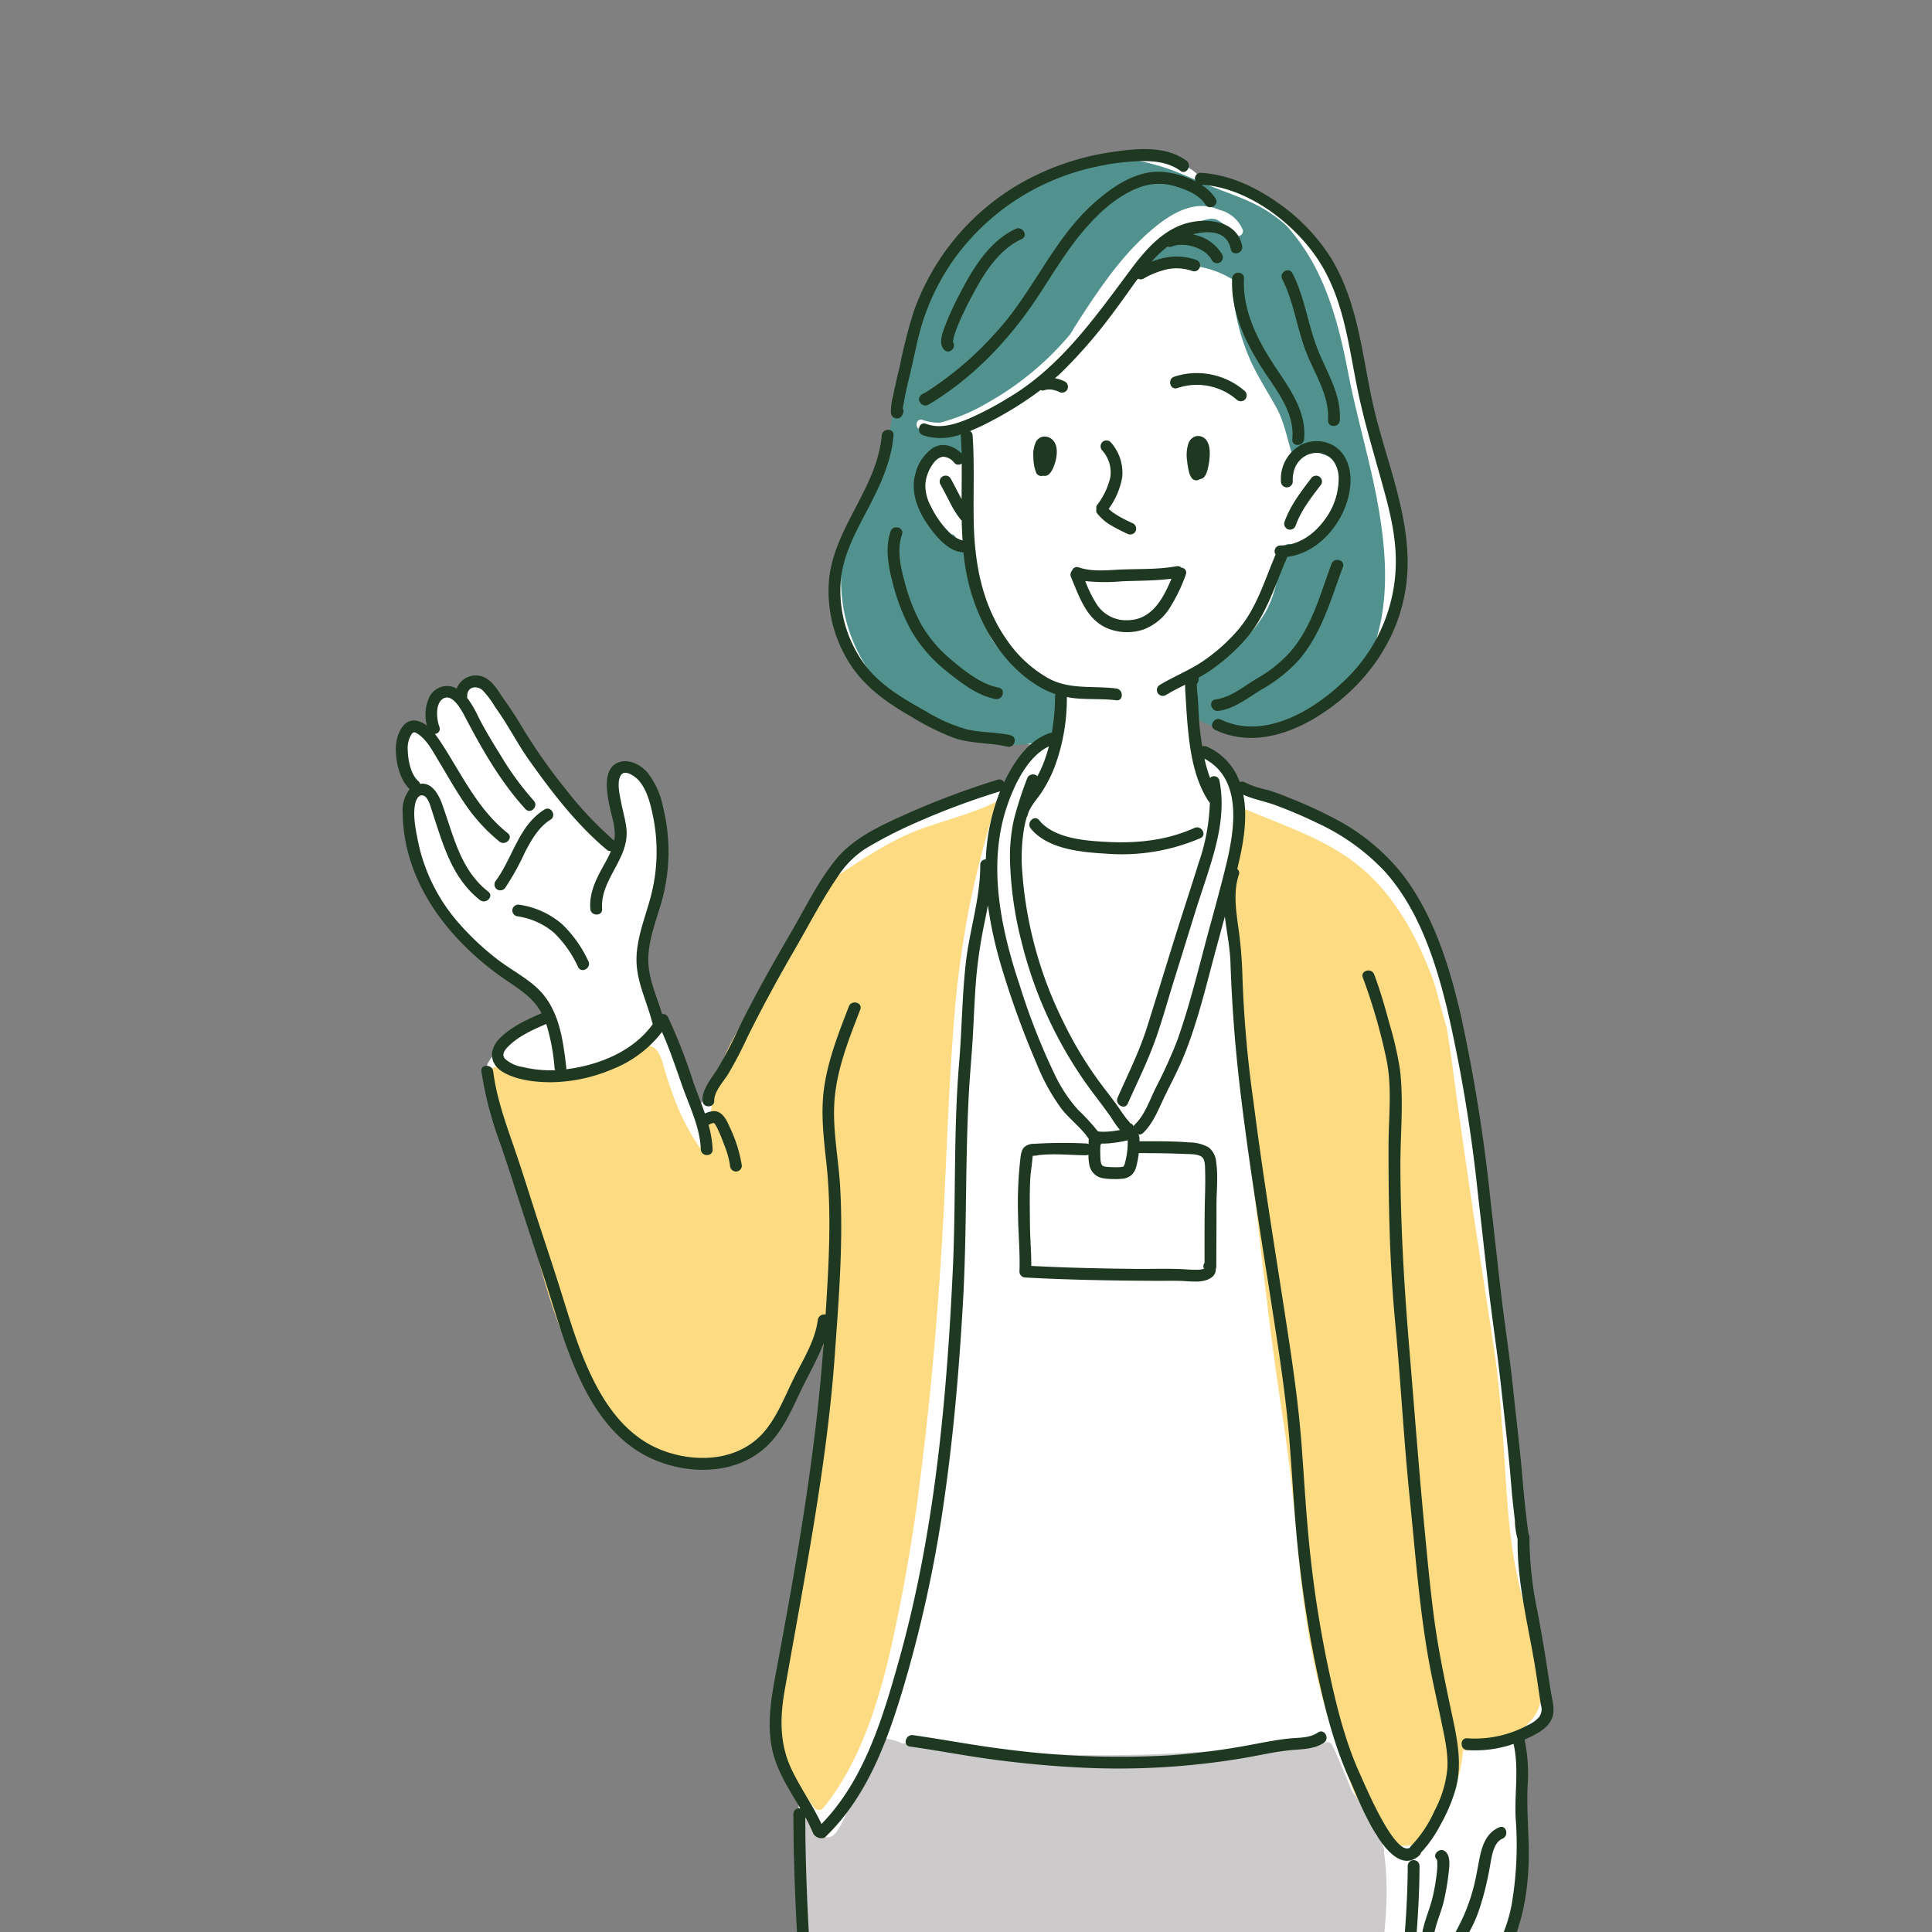 <svg xmlns="http://www.w3.org/2000/svg" xmlns:xlink="http://www.w3.org/1999/xlink" width="393" height="393" viewBox="0 0 393 393">
  <rect x="0" y="0" width="393" height="393" fill="#808080" stroke="none"/>
  <defs>
    <clipPath id="clip-path">
      <rect id="長方形_652" data-name="長方形 652" width="393" height="393" transform="translate(1067 4375)" fill="#ebebeb"/>
    </clipPath>
    <clipPath id="clip-path-2">
      <rect id="長方形_634" data-name="長方形 634" width="235.477" height="709.911" fill="none"/>
    </clipPath>
  </defs>
  <g id="マスクグループ_10" data-name="マスクグループ 10" transform="translate(-1067 -4375)" clip-path="url(#clip-path)">
    <g id="グループ_653" data-name="グループ 653" transform="translate(1147.523 4405.327)">
      <g id="グループ_652" data-name="グループ 652" clip-path="url(#clip-path-2)">
        <path id="パス_4231" data-name="パス 4231" d="M163.575,6.335s-.865-3.379-8.178-5.058-21.2-.552-30.216,6.911-15.48,12.984-18.18,21-5.424,23.583-7.682,31.743-7.532,12.664-9.48,23.312.761,17.588,7.434,23.561,12.572,10.408,18.329,10.871,14.836,2.494,14.461,1.906-6.171,7.812-6.171,7.812-8.923,2.392-12.12,3.731-15.556,7.02-19.061,9.161S82.079,158.148,78.39,164.058s-17.41,30.11-17.41,30.11L53.6,177.363l-1.267-1.6s-3.8-8.263-3.03-12.45,3.363-11.953,3.967-20.506.11-10.674-2.644-14.2-3.857-4.848-5.62-2.976-.881,7.514-.661,9.872a23.684,23.684,0,0,1-.414,5.554s-10.823-9.7-14.239-14.874-9.892-16.245-13-17.74a2.729,2.729,0,0,0-4.077,1.543,4.314,4.314,0,0,0-4.407,0c-2.334,1.373-1.984,8.483-1.984,8.483a2.556,2.556,0,0,0-2.864-1.651c-2.094.44-2.974,2.864-2.534,5.729A31.153,31.153,0,0,0,3.356,129.6s-2.108.572-1.659,5.9,3.807,15.74,8.271,21.427,9.618,7.816,13.016,10.68a96.052,96.052,0,0,1,7.8,7.822s-6.713,2.424-8.807,4.958-4.518,4.628-4.407,6.831,8.925,30.74,11.9,39S36.35,252.2,44.013,259.063s12.582,8.421,20.835,6.99,11.994-6.5,14.636-11.765,8.491-19.023,8.491-19.023-2.642,37.756-4.848,46.054-6.233,29.347-6.411,32.578-.2,12.044,1.013,14.357,3.427,6.061,3.427,6.061l.574,20.925s2.06,36.369,3.381,51.243,2.2,48.809,3.417,61.148S93.5,535.6,93.5,535.6s5.711,67.554,5.711,67.884,2.644,27.874,2.644,27.874,11.239,5.05,14.654,4.95c0,0,1.643,7.832,1.427,13.12a48.329,48.329,0,0,1-3.411,14.874c-1.431,3.415-11.931,22.68-13.457,26.765s-1.968,9.263,1.557,12.458,4.407,5.51,8.815,4.738,8.074-.11,14.283-4.3,9.862-22.183,11.5-24.79-.492-22.366-.492-22.366,1.593-6.5,1.043-9.255-.983-4.848-1.043-5.178.933-12.009.933-12.009l2.424-1.323,3.415-43.19,2.866-21.705,2.754,66.108,7.568,4.762s-.076,21.791-1.509,28.182-4.848,22.68-4.187,27.866,5.4,14.724,9.808,15.738,8.813,1.457,13.551-1.848,10.578-7.706,10.909-11.841-2.094-10.967-3.527-17.026S177,657.8,177,657.8s1.873-4.311,1.653-7.058a34,34,0,0,0-1.543-6.6l.773-10.688,8.263-4.848s4.628-46.715,5.508-54.979,3.857-61.038,4.518-70.4,5.178-79.989,5.178-79.989l2.644-45.064a4.71,4.71,0,0,0,2.756,0s2.094,1.543,4.075.771a22.2,22.2,0,0,0,10.578-8.813c3.635-5.73,6.721-12.12,7.052-21.375s-1.213-26.369-1.213-26.369,5.178-2.938,5.841-4.261.254-4.466-.739-8.042-6.2-46.055-6.423-52.666-5.51-47.378-5.51-47.378-4.738-34.706-8.593-45.172-8.375-20.824-16.307-25.122-25.562-10.8-25.562-10.8-3.259-5.29-4.824-6.171a10.283,10.283,0,0,0-3.329-1.1l-.661-6.5s6.273,1.193,9.746,2.138,11.8-.468,17.44-5.106,12.7-11.575,14.461-19.067a45.208,45.208,0,0,0-1.653-26.359c-3.635-10.22-6.609-26.307-7.822-31.6s-4.434-15.426-12.34-21.815-12.744-7.228-17.39-7.03" transform="translate(0.713 0.6)" fill="#fff"/>
        <path id="パス_4232" data-name="パス 4232" d="M154.557,71.916c-1.623-9.269-4.413-18.278-6.183-27.514-1.389-7.24-3.187-14.53-6.573-21.121a41.293,41.293,0,0,0-5.917-8.609,28.777,28.777,0,0,0-4.275-3.219c-3.375-2.062-7.162-3.259-10.815-4.71-3.9-1.551-7.584-3.411-11.667-4.5A30.964,30.964,0,0,0,96.961,1.156a38.019,38.019,0,0,0-10.678,3.5A50.163,50.163,0,0,0,68.208,19.2,45.843,45.843,0,0,0,62.4,28.846a79.845,79.845,0,0,0-3.863,12.5c-1.263,4.946-2.414,9.92-3.4,14.926-.865,4.375-1.745,8.393-4.215,12.184a40.525,40.525,0,0,0-3.427,5.789,26.642,26.642,0,0,0-1.647,5.8,35.56,35.56,0,0,0-.236,11.631A32.208,32.208,0,0,0,56.683,111.5a32.732,32.732,0,0,0,10.47,5.534A58.112,58.112,0,0,0,77.8,119.982c2.854.412,5.991.458,8.629-.877a7.4,7.4,0,0,0,3.831-6.976c-.044-3.028-2.074-3.737-4.454-4.878A23.415,23.415,0,0,1,76,98.9a30.808,30.808,0,0,1-3.787-12.4c-.208-1.733-.2-3.451-.334-5.188a6.261,6.261,0,0,0-.8-3.092,1.06,1.06,0,0,1-.54.132.955.955,0,0,1-.218.246A1,1,0,0,1,69,78.517c-.3-.344-.59-.7-.883-1.049a.814.814,0,0,1-.661-.274,13.2,13.2,0,0,1-2.276-2.476c-.124-.128-.24-.26-.366-.388-.028-.026-.028-.064-.052-.092a7.643,7.643,0,0,1-3.076-3.949c-.614-2.312.444-5.206,1.605-7.18a5.466,5.466,0,0,1,2.294-2.4c1.119-.446,1.988.31,2.7,1.115.835.947,2.262-.072,2.01-1.169a28.185,28.185,0,0,1-.414-4.409,33.305,33.305,0,0,0,9.674-5.254c-.26.162-.5.346-.763.5C74.8,53.9,70.128,56.7,65.344,56.748a17.381,17.381,0,0,1-3.126.356.927.927,0,0,1-.959-1.045c-1.155-.462-.639-2.35.56-1.912a9.8,9.8,0,0,0,3.567.562A37.61,37.61,0,0,0,75.3,50.525,60.445,60.445,0,0,0,91.6,37.035c.086-.1.172-.2.256-.3.763-1.243,1.533-2.482,2.326-3.7,4.183-6.459,8.817-13.092,14.81-18.012,2.422-1.99,5.23-3.847,8.4-4.3a8.546,8.546,0,0,1,4.724.673,6.964,6.964,0,0,1,4.758,3.883c.622,1.131-1.107,2.14-1.729,1.011a8.6,8.6,0,0,0-.522-.825.883.883,0,0,1-.643-.294,8.166,8.166,0,0,0-2.52-1.857,4.557,4.557,0,0,0-1.235-.052,13.344,13.344,0,0,0-6.093,2.8A60.773,60.773,0,0,0,102.4,27.765c4-3.187,8.537-5.4,13.795-5.014a19.277,19.277,0,0,1,8.633,2.8,42.815,42.815,0,0,0,3.729,16.559c1.487,3.325,3.519,6.371,5.26,9.562,1.8,3.3,2.262,6.984,3.531,10.474a4.832,4.832,0,0,1,.5-.514,5.371,5.371,0,0,1,4.884-.743,5.269,5.269,0,0,1,.552.276,4.034,4.034,0,0,1,1.725.855c.024.022.036.05.06.07a1.01,1.01,0,0,1,1.665.737,26.107,26.107,0,0,1-.861,7.576,12.294,12.294,0,0,1-2.96,7.84c-1.729,1.773-4.009,1.928-6.277,1.191a1.207,1.207,0,0,0-1.477.839c-.8,4.383-1.323,8.945-3.523,12.9a28.32,28.32,0,0,1-8.591,9.185c-1.529,1.075-3.177,1.93-4.746,2.934a5.7,5.7,0,0,0-2.446,2.614,6.656,6.656,0,0,0,2.354,7.306c2.278,1.605,5.38,1.817,8.076,1.757a37.136,37.136,0,0,0,8.885-1.271A31.191,31.191,0,0,0,151.9,104.2a34.256,34.256,0,0,0,2.332-5.791c2.522-8.535,1.837-17.84.322-26.491" transform="translate(45.311 0.94)" fill="#52928e"/>
        <path id="パス_4233" data-name="パス 4233" d="M148.372,243.931a111.831,111.831,0,0,0-2.73-12.8c-1.077-4.227-2.094-8.453-2.746-12.77-.7-4.65-1.079-9.341-1.383-14.029-.615-9.387-1.137-18.709-2.554-28.02-2.85-18.723-5.775-37.424-8.267-56.2-.368-2.766-.777-5.584-1.267-8.411-.863-2.916-1.637-5.861-2.444-8.8-3.279-9.147-8.09-18.222-15.75-24.283-7.08-5.6-15.943-8.2-24.093-11.835a3.71,3.71,0,0,0-.552,1.079,33.569,33.569,0,0,0-.865,5.21c-.4,2.642-.867,5.27-1.511,7.866a1.164,1.164,0,0,0,.853,1.433c.1,18.086,2.02,36.079,4.189,54.017,2.2,18.14,3.993,36.323,6.809,54.379,1.429,9.177,2.338,18.331,3.181,27.574a188.318,188.318,0,0,0,3.885,25.742,161.126,161.126,0,0,0,5.777,18.687c1.725,4.712,3.727,10.428,7.676,13.777a6.412,6.412,0,0,0,6.4,1.373c2.3-.825,3.973-2.838,5.21-4.864a34.165,34.165,0,0,0,4.6-14.247c5.16.016,11.141-2.526,14.235-6.569,1.962-2.564,1.759-5.262,1.353-8.317" transform="translate(84.302 66.897)" fill="#fddb83"/>
        <path id="パス_4234" data-name="パス 4234" d="M96.818,72.064c-6.545,2.448-12.264,6.621-18.142,10.31-.3.424-.6.849-.887,1.283-3.583,5.438-6.247,11.407-9.638,16.957-4.029,6.593-9.193,12.368-11.725,19.8a66.42,66.42,0,0,0-1.924,9.155,37.012,37.012,0,0,1-1.2,4.9,8.93,8.93,0,0,1-1.025,2.266,46.234,46.234,0,0,1-5.444-10.718c-.645-1.7-1.223-3.419-1.721-5.172a14.231,14.231,0,0,0-1.207-3.383c-1.279-2.162-3.591-1.757-5.57-.859-1.946.883-3.741,2.052-5.713,2.894a31.13,31.13,0,0,1-6.415,1.958c-5.262,1-10.228-1.113-15.462-1.175A1.212,1.212,0,0,0,9.587,121.8c3.032,10.12,5.616,20.362,8.108,30.626,1.958,8.066,4.043,16.139,7.312,23.791,3.11,7.282,7.45,14.307,14,18.963,3.677,2.614,7.924,5.034,12.5,5.418,4.634.39,9.171-1.713,12.78-4.462,6.9-5.254,8.653-13.859,13.1-20.816.174,12.778-1.505,25.54-3.635,38.11-1.169,6.907-2.182,13.843-3.357,20.748-1.049,6.167-3.014,12.5-2.668,18.811.356,6.511,4.013,12.7,7.732,17.866a1.214,1.214,0,0,0,1.885.244c7.244-8.915,10.893-20.36,13.535-31.373a361.907,361.907,0,0,0,6.779-40.144c1.783-14.481,2.978-29.031,3.871-43.593.9-14.64,1.209-29.319,2.366-43.941a205.193,205.193,0,0,1,3.181-24.211,213.559,213.559,0,0,1,5.58-21.533c-5.018,2.53-10.59,3.793-15.841,5.757" transform="translate(9.556 66.412)" fill="#fddb83"/>
        <path id="パス_4235" data-name="パス 4235" d="M160.023,184.819a.954.954,0,0,0,.016-.707,4.815,4.815,0,0,0-.214-.48c-.076-.43-.126-.861-.216-1.289a1.008,1.008,0,0,0-1.125-.843,28.559,28.559,0,0,0-4.514-8.435c-.146-.206-.292-.426-.436-.641-1.325-3.13-2.546-6.315-4.009-9.357a1.055,1.055,0,0,0-1.647-.352c-.068-.178-.148-.35-.214-.53-.43-1.167-2.534-1.123-2.36.32.014.106.036.21.05.318h-.006l.01.028c.036.26.08.518.122.777-.042-.006-.084,0-.128,0a11.828,11.828,0,0,0-4.938-.831c-3.052.1-6.123.631-9.165.917q-10.112.955-20.272,1.263c-6.805.194-13.617.15-20.416-.176-6.6-.318-13.176-1.031-19.774-1.415-2.808-.164-5.715-.813-8.523-.663-.042,0-.08.016-.122.018a11.8,11.8,0,0,0-3.078-.971,1.221,1.221,0,0,0-1.355.552c-.212.476-.442.949-.675,1.421a14.347,14.347,0,0,0-.811,1.241,26.1,26.1,0,0,0-2.39,3.945c-1.509,3.363-2.452,7-4.223,10.238-.494.907-1.281,2.432-2.44,2.614-1.447.226-2.808-1.667-3.557-2.614a1.087,1.087,0,0,0-.306-.256c0-.072,0-.144,0-.218a1.2,1.2,0,0,0-2.4,0,314.725,314.725,0,0,0,2.738,37.374,6.943,6.943,0,0,0-.508,2.586,1.064,1.064,0,0,0-.2,1.017c.13.46.24.925.338,1.389.048.434.1.869.14,1.3.3,3.042.43,6.1.707,9.145.116,1.285.26,2.568.408,3.851.316,3.371.681,6.735.867,10.12q.162,2.936.348,5.863c-1.3,4.964-.783,10.688-.324,15.478.35,3.679.861,7.338,1.3,11.009.452,3.827.61,7.66.8,11.509a90.84,90.84,0,0,0,1.877,16.289,1.172,1.172,0,0,0,.208.45q.931,15.462,2.5,30.872c-.006.18-.012.36-.02.542a1.1,1.1,0,0,0-.264.661c-.048,1.261-.046,2.522-.02,3.783-.288,3.971-.5,7.97.6,11.719a86.25,86.25,0,0,0,.7,9.91c-.635,6.159.292,12.482,1.065,18.585,1.145,9.055,1.415,18.176,1.875,27.284.4,7.9,1.2,15.728,2.122,23.571.114,4.287.22,8.579.356,12.868A103.689,103.689,0,0,0,60.793,466.4a1.078,1.078,0,0,0,1.311.823,1.116,1.116,0,0,0,.3.552A20.983,20.983,0,0,0,71.8,473.59a21.96,21.96,0,0,0,8.521.268,21,21,0,0,0,6.857-1.433c.19-.076.352-.18.536-.264a13.39,13.39,0,0,0,6.375-4.3,1.234,1.234,0,0,0,2.2-.294,36.052,36.052,0,0,0,1.221-11.607,123.87,123.87,0,0,0,1.677-12.57c.725-7.51,1.753-14.936,2.768-22.414,1.007-7.414,1.988-14.834,3.146-22.226,1.255,11.375,2.966,22.7,4.091,34.091a1.11,1.11,0,0,0-.218.648c0,1.183.05,2.36.122,3.537a1.294,1.294,0,0,0-.106.528c-.016,5.749-.246,11.5.292,17.224-.348,4.6-.584,9.289,1.233,13.471,2.258,5.19,9.053,7.89,14.425,7.212a9.555,9.555,0,0,0,5.564-2.61c3.481-1.351,6.859-3.291,10.346-4.359a1.235,1.235,0,0,0,.881-1.159c1.353-38.07,4.824-76.02,6.7-114.062.464-9.393.721-18.8,1.3-28.184.578-9.448,1.379-18.879,2.242-28.3,1.713-18.669,3.683-37.323,4.66-56.052.266-5.09.32-10.19.586-15.278.26-4.956.979-9.874,1.673-14.784,1.213-8.549,2.416-17.264,1.129-25.852" transform="translate(40.966 161.618)" fill="#cccacb"/>
        <path id="パス_4236" data-name="パス 4236" d="M99.639,46.443c.546-5.709-3.028-10.42-6.007-14.92-3.467-5.236-6.577-11.361-6.223-17.8.084-1.543-2.318-1.539-2.4,0-.344,6.261,2.364,12.294,5.584,17.514,2.888,4.682,7.208,9.317,6.645,15.21-.146,1.537,2.256,1.527,2.4,0" transform="translate(85.113 12.583)" fill="#1e3821"/>
        <path id="パス_4237" data-name="パス 4237" d="M92.642,43.3c1.079-3.074,3.195-5.719,5.168-8.307a1.209,1.209,0,0,0-.432-1.643,1.229,1.229,0,0,0-1.641.43c-2.12,2.778-4.239,5.546-5.41,8.881a1.212,1.212,0,0,0,.839,1.477,1.224,1.224,0,0,0,1.477-.839" transform="translate(90.415 33.236)" fill="#1e3821"/>
        <path id="パス_4238" data-name="パス 4238" d="M73.95,103.423l.052-.03c-.038-.014-.092.02-.122.05l.07-.02" transform="translate(73.997 103.553)" fill="#1e3821"/>
        <path id="パス_4239" data-name="パス 4239" d="M226.2,306.3c-.773-5.232-1.621-10.448-2.584-15.648a75.6,75.6,0,0,1-1.737-15.594,1.1,1.1,0,0,0-.182-.633c-.016-.294-.094-.6-.134-.893-.13-.973-.236-1.95-.348-2.924-.24-2.126-.476-4.247-.647-6.381-.514-6.407-1.325-12.818-1.988-19.215-.667-6.425-1.677-12.81-2.434-19.225-.751-6.361-1.429-12.732-2.168-19.1a338.237,338.237,0,0,0-6.1-38.018c-2.322-9.954-5.542-20.252-11.839-28.467a42.738,42.738,0,0,0-14.005-11.425,88.61,88.61,0,0,0-8.8-4.025,48.055,48.055,0,0,0-4.644-1.7,19.664,19.664,0,0,1-4.594-1.527,1.086,1.086,0,0,0-1.035-.058,12.432,12.432,0,0,0-6.677-7.214,1.225,1.225,0,0,0-.959-.032c-.142-.881-.268-1.763-.382-2.634-.3-2.316-.334-4.64-.5-6.964-.044-.615-.12-1.227-.164-1.841-.026-.362-.05-.727-.048-1.091,0-.064.012-.156.018-.246a1.322,1.322,0,0,0,.31-1.217c.655-.366,1.305-.743,1.936-1.157a38.7,38.7,0,0,0,7.428-6.429c4.414-4.88,6.061-10.971,8.659-16.851a1.39,1.39,0,0,0,.034-.146c7.116-.849,12.682-8.411,12.874-15.316.078-2.808-.895-5.743-3.387-7.276a6.983,6.983,0,0,0-6.739-.156,7.871,7.871,0,0,0-4.027,7.414,1.2,1.2,0,0,0,2.4,0,6.635,6.635,0,0,1,.57-3.056,5.322,5.322,0,0,1,.745-1.125,6.088,6.088,0,0,1,.484-.48,1.871,1.871,0,0,1,.42-.32,6.247,6.247,0,0,1,.57-.334c.038-.02.2-.1.254-.122s.212-.08.258-.1a6.083,6.083,0,0,1,.62-.176c.106-.024.21-.042.316-.062a.239.239,0,0,0,.06-.014c.016,0,.038,0,.1,0,.23-.016.458-.026.689-.02.106,0,.212.012.318.02a.437.437,0,0,0,.068,0c.016,0,.032.008.086.018a5.866,5.866,0,0,1,.617.144c.1.03.2.066.3.1.058.02.084.026.1.03a.5.5,0,0,0,.058.032,5.715,5.715,0,0,1,.612.338,1.542,1.542,0,0,1,.41.31,4.2,4.2,0,0,1,.809.951,6.3,6.3,0,0,1,.877,3.04,14.018,14.018,0,0,1-2.99,8.8c-2.082,2.816-5.27,5.06-8.875,5.034a1.188,1.188,0,0,0-.961,1.859c-2.348,5.47-3.945,11.241-8.03,15.761a36.082,36.082,0,0,1-7.138,6.183c-2.678,1.729-5.657,2.924-8.387,4.568a1.2,1.2,0,0,0,1.213,2.074c1.279-.771,2.612-1.441,3.943-2.116-.014.328-.01.641,0,.879.144,2.34.264,4.692.464,7.026.464,5.342,1.3,11.245,4.3,15.817a1.152,1.152,0,0,0,.256.256,40.646,40.646,0,0,1-2.26,12.216c-1.661,5.352-3.433,10.67-5.094,16.025-1.8,5.795-3.583,11.6-5.4,17.384-1.565,4.978-3.9,9.626-6.007,14.387-.62,1.4,1.449,2.624,2.074,1.211,1.635-3.695,3.425-7.324,4.9-11.089,1.725-4.413,2.964-9.039,4.369-13.563q2.258-7.272,4.516-14.546c1.293-4.151,2.8-8.245,3.913-12.452,1.217-4.6,1.874-9.349.935-14.061a1.113,1.113,0,0,0-1.9-.528,27.687,27.687,0,0,1-1.131-3.9c7.648,4.053,6.2,14.047,4.482,21.235-1.331,5.568-2.928,11.081-4.391,16.613-1.725,6.529-3.387,13.142-5.658,19.507a99.469,99.469,0,0,1-4.452,9.776c-1.191,2.466-2.15,5.346-4.163,7.284a1.169,1.169,0,0,0-.252.366,1.01,1.01,0,0,0-.783-.675c.222.05-.478-.657-.651-.881-.546-.713-1.051-1.457-1.563-2.2-1.029-1.485-2.138-2.892-3.233-4.331A77.943,77.943,0,0,1,127,170.085a81.763,81.763,0,0,1-8.315-30.756,35.112,35.112,0,0,1,.528-9.135c.112-.534.256-1.059.4-1.585a1.2,1.2,0,0,0,.2-.428c.4-1.645,1.789-3.1,2.724-4.468a26.874,26.874,0,0,0,2.84-5.56,40.016,40.016,0,0,0,2.408-14c.5.1.995.186,1.507.242,2.836.3,5.7.066,8.533.424,1.529.194,1.515-2.21,0-2.4-4.712-.594-9.488.3-13.831-2.092A25.363,25.363,0,0,1,115.6,92.58c-5.036-7.178-6.579-15.466-6.755-24.083-.118-5.849.172-11.7-.228-17.542a1.172,1.172,0,0,0-.508-.9,50.417,50.417,0,0,0,4.676-2.24,71.016,71.016,0,0,0,9.652-6.1,1,1,0,0,0,.725.048,3.881,3.881,0,0,1,.584-.14,4.868,4.868,0,0,1,.951,0,5.976,5.976,0,0,1,1.249.34c.086.04.172.076.256.12A1.2,1.2,0,0,0,127.413,40a7.666,7.666,0,0,0-2.052-.7c.35-.308.719-.59,1.063-.911A101.883,101.883,0,0,0,137.6,25.446c1.559-2.038,3.052-4.267,4.648-6.415a1.1,1.1,0,0,0,1.141.018,17.175,17.175,0,0,1,4.924-1.93,9.773,9.773,0,0,1,5.058.4,1.2,1.2,0,0,0,.638-2.316,12.228,12.228,0,0,0-6.157-.43,14.944,14.944,0,0,0-2.846.845,25.343,25.343,0,0,1,3.279-3.116.952.952,0,0,0,.767.06,5.749,5.749,0,0,1,1.117-.324c.018,0,.2-.026.208-.03.064-.006.128-.014.194-.018.21-.016.422-.024.635-.022s.432.012.649.03c.1.008.2.018.3.028-.226-.024.152.024.16.026a9.528,9.528,0,0,1,1.315.316,7.721,7.721,0,0,1,2.234,1.121l.064.044.024.022c.076.062.152.126.226.19a5.759,5.759,0,0,1,.46.45c.066.07.128.144.192.216l.056.06a.39.39,0,0,0,.038.062c.126.19.248.38.358.582a1.2,1.2,0,1,0,2.074-1.213,8.554,8.554,0,0,0-4.97-3.813c-.308-.1-.637-.17-.963-.246,3.345-.885,6.994-.643,7.7,3,.294,1.515,2.61.873,2.316-.639-.917-4.712-6.095-5.622-10.132-4.888-5.428.989-9.257,5.318-12.4,9.522-7.36,9.84-14.457,20.09-25.284,26.417a65.176,65.176,0,0,1-7.76,4.067c-2.686,1.119-5.871,2.166-8.721,1.063-1.443-.556-2.068,1.763-.639,2.316a11.648,11.648,0,0,0,7.742-.178,1.2,1.2,0,0,0-.03.232c.082,1.217.128,2.438.158,3.663-1.6-1.553-3.771-2.344-5.837-1.121a8.909,8.909,0,0,0-3.621,5.492c-1.143,4.456,1.405,8.963,4.223,12.266,1.385,1.623,3.353,3.395,5.612,3.469a44.236,44.236,0,0,0,1.345,7.422c2.18,7.838,6.843,15.556,13.943,19.83a17.407,17.407,0,0,0,3.447,1.6,1.193,1.193,0,0,0-.1.488,42.974,42.974,0,0,1-.661,7.38,1.175,1.175,0,0,0-.442.056c-4.442,1.519-7.33,5.969-9.271,10.024a1.035,1.035,0,0,0-1.305-.548,168.017,168.017,0,0,0-17.92,6.689c-5.308,2.39-11.221,4.918-14.978,9.534-3.687,4.532-6.317,10.028-9.255,15.056-3.563,6.095-7.016,12.242-10.166,18.563a95.3,95.3,0,0,1-4.686,9.009c-1.167,1.827-3.118,4.129-3.042,6.431.05,1.543,2.452,1.549,2.4,0-.06-1.787,1.908-3.943,2.814-5.374a81.43,81.43,0,0,0,3.935-7.542c2.97-5.985,6.153-11.841,9.5-17.62,2.91-5.018,5.624-10.288,8.905-15.076a19.018,19.018,0,0,1,5.632-5.656,87.263,87.263,0,0,1,8.006-4.259,153.4,153.4,0,0,1,19.349-7.392,41.774,41.774,0,0,0-2.9,13.843,1.116,1.116,0,0,0-1.129,1.149c.028,6.711-2.178,13.208-2.93,19.844-.771,6.775-.795,13.609-1.367,20.4-1.179,13.993-.626,28.044-1.285,42.059-1.259,26.789-3.735,53.815-11.025,79.715-3.289,11.685-7.034,24.149-15.688,33.05-1.815-3.9-4.371-7.412-6.185-11.323-2.384-5.136-2.256-10.46-1.293-15.923,2.008-11.4,4.131-22.778,5.987-34.2,1.837-11.317,3.4-22.69,4.209-34.131.807-11.327,1.735-22.776,1.069-34.133-.344-5.9-1.619-11.781-1.123-17.712.53-6.351,2.952-12.348,5.218-18.238.554-1.443-1.767-2.07-2.316-.639-2.026,5.264-4.129,10.562-4.98,16.169-.8,5.282-.162,10.392.408,15.656,1.107,10.252.494,20.584-.162,30.854a1.315,1.315,0,0,0-1.589,1.1c-.5,4.077-2.884,7.9-4.7,11.509-1.845,3.665-3.319,7.666-5.923,10.889-4.96,6.139-13.479,6.791-20.516,4.3-8.184-2.9-12.88-10.348-16.129-18.01-1.8-4.255-3.165-8.681-4.534-13.086-1.513-4.866-3.118-9.7-4.712-14.538-1.763-5.356-3.395-10.754-5.236-16.085-1.749-5.062-3.6-10.208-4.273-15.548-.19-1.513-2.594-1.533-2.4,0a73.885,73.885,0,0,0,3.837,14.672c1.719,5.012,3.3,10.062,4.94,15.1,1.769,5.432,3.6,10.847,5.3,16.3,1.465,4.7,2.91,9.419,4.822,13.965,3.381,8.034,8.243,15.7,16.6,19.107,7.134,2.9,16.113,2.792,22.126-2.512,3.773-3.329,5.62-8.166,7.788-12.572,1.409-2.864,3.064-5.753,4.2-8.789-1.6,22.71-5.62,45.178-9.788,67.537-1.079,5.795-2,11.639-.048,17.368,1.2,3.509,3.239,6.583,5.1,9.75a1.147,1.147,0,0,0-1.411,1.127c.018,20.238,1.793,40.406,3.369,60.568.783,10.034,1.513,20.076,1.94,30.132.43,10.156.6,20.3,1.355,30.438.747,10.036,1.745,20.052,2.592,30.08.857,10.144,1.287,20.3,1.93,30.456.641,10.078,1.521,20.138,2.316,30.2.8,10.1,1.223,20.238,2.106,30.332.867,9.922,2.356,19.764,3.345,29.668.693,6.919.542,14.021,1.711,20.886.01.062.022.136.034.2a1.122,1.122,0,0,0,.434,1.593,1.491,1.491,0,0,0,.376.466,1.256,1.256,0,0,0,1.453.084c4.207,1.267,8.279,3.409,12.6,3.955a41.727,41.727,0,0,1,1.165,9.788,50.941,50.941,0,0,1-.076,5.9,8.881,8.881,0,0,1-.789,3.6,1.063,1.063,0,0,0-.15.795,1.189,1.189,0,0,0-.3.484C104.2,661.254,99,670.936,93.814,680.369c-2.048,3.725-4.085,7.916-2.58,12.21a16.16,16.16,0,0,0,3.483,5.516,12.821,12.821,0,0,0,3.341,3.016,1.2,1.2,0,0,0,.156.164c3.148,2.2,8.353,1.161,11.841.526a15.358,15.358,0,0,0,9.656-5.682,45.529,45.529,0,0,0,6.3-11.6c1.767-4.327,3.913-8.821,4.68-13.447,1.1-6.669-.212-13.389-.264-20.084a1.084,1.084,0,0,0-.5-.933,12.355,12.355,0,0,0,1.151-5.611c-.136-2.8-.967-5.546-1.359-8.318l-.006-.014.006-.008a16.128,16.128,0,0,0,.781-5.648c.03-1.97-.08-3.939-.076-5.911a1.2,1.2,0,0,0-.08-.392c.386-.16.829-.3,1.225-.506a1.072,1.072,0,0,0,1.5-1.085,34.816,34.816,0,0,1,.378-7.726c.346-2.688.588-5.37.829-8.07.5-5.665,1.255-11.3,1.821-16.958.574-5.718.927-11.459,1.2-17.2.052-1.107.18-2.21.332-3.313.056,1.1.1,2.2.16,3.3.508,9.726,1.033,19.451,1.447,29.181.2,4.68.132,9.365.358,14.043.112,2.356.27,4.716.33,7.076a1.224,1.224,0,0,0,.09.4,1.166,1.166,0,0,0,.5,1.3c2.016,1.335,4.245,2.872,6.6,4.2a1.085,1.085,0,0,0-.256.713c.006,5.839.228,11.679.024,17.516a115.228,115.228,0,0,1-2.078,16.992,148.369,148.369,0,0,0-2.472,16.347c-.284,3.919-.414,7.824,1.617,11.327s5.152,7.142,8.837,8.961c3.729,1.839,7.678,1.223,11.427-.214,6.517-2.5,13.867-7.962,14.2-15.58a27.617,27.617,0,0,0-1.373-8.026c-.787-2.966-1.737-5.887-2.562-8.841-1.623-5.817-2.546-11.789-4.7-17.456a25.25,25.25,0,0,0,1.95-5.879,8.377,8.377,0,0,0-.422-3.441,16.806,16.806,0,0,1-.891-3.11,1.475,1.475,0,0,0-.3-.737c.09-3.381.51-6.749.61-10.132.056-.022.114-.05.172-.072a34.534,34.534,0,0,0,5.256-2.464,12.888,12.888,0,0,0,1.817-1.233,1.236,1.236,0,0,0,1.107-.492,1.739,1.739,0,0,1,.236-.218.978.978,0,0,0,.106-1.5c1.309-17.916,4.015-35.7,5.308-53.617.655-9.1.933-18.216,1.481-27.32s1.183-18.2,1.853-27.3c1.355-18.371,2.848-36.731,4.027-55.112,1.169-18.242,2.02-36.5,3.165-54.749.641-10.236,1.087-20.482,2.078-30.692,0-.03.006-.06.01-.092.008.006.01.016.018.02s.036.02.052.03a2.954,2.954,0,0,0,.33.138.345.345,0,0,0,.06.018c.12.026.246.038.368.052a.975.975,0,0,0,.132,0,3.448,3.448,0,0,0,.454-.062,2.409,2.409,0,0,0,.46-.172c.9.989,2.556,1.007,3.867.751a14.242,14.242,0,0,0,6.233-3.389A34.884,34.884,0,0,0,218.8,356.7c2.454-6.063,3.138-13.2,2.912-19.688-.128-3.707-.35-7.356-.214-11.067a34.908,34.908,0,0,0-.6-9.718c.486-.214.975-.438,1.461-.681,1.655-.825,3.389-1.869,4.117-3.661.7-1.713-.01-3.835-.268-5.582M103.424,70.21a19.438,19.438,0,0,1-3.253-4.766A8.924,8.924,0,0,1,99,60.977a8.168,8.168,0,0,1,1.763-4.528,2.973,2.973,0,0,1,1.791-1.175,3.039,3.039,0,0,1,2.358,1.267,1.06,1.06,0,0,0,1.483.112c.018,2.4-.006,4.818-.022,7.232-.082-.154-.174-.3-.256-.456-.659-1.237-1.277-2.494-1.964-3.715a1.2,1.2,0,1,0-2.074,1.213c.7,1.251,1.337,2.54,2.014,3.807a18.127,18.127,0,0,0,2.14,3.377.951.951,0,0,0,.166.116q.036,2.048.168,4.081a6.273,6.273,0,0,1-3.144-2.1M140.937,201.4a3.563,3.563,0,0,0,.941-1.633,17.116,17.116,0,0,0,.532-2.832c3.14,0,6.287.032,9.421.17.959.042,2.676-.03,3.457.646.665.576.6,2.016.623,2.8.086,2.852-.066,5.757-.092,8.613-.032,3.369-.024,6.737-.024,10.106a1.015,1.015,0,0,0-.178,1.017c.108.332.34.1-.1.222a4.94,4.94,0,0,1-1.123.15,25.754,25.754,0,0,1-2.606-.094c-3.277-.192-6.6-.054-9.88-.082-7.122-.064-14.243-.234-21.357-.6.018-2.782-.246-5.574-.27-8.357-.026-3.173-.108-6.349.074-9.518.082-1.427.356-2.84.45-4.259a1.409,1.409,0,0,1,.084-.28,4.655,4.655,0,0,0,1.195-.13c3.181-.364,6.375.012,9.566.03a1.181,1.181,0,0,0,.528-.114,10.286,10.286,0,0,0,.208,2.192,3.329,3.329,0,0,0,2.62,2.568,11.254,11.254,0,0,0,2.09.188,13.839,13.839,0,0,0,1.954-.054,3.294,3.294,0,0,0,1.883-.751m-.765-7.074a16.175,16.175,0,0,1-.424,4.053,7.423,7.423,0,0,1-.212.831c-.014.044-.032.086-.046.13-.052.086-.1.178-.15.268l-.018.014-.008.012-.02.012.01,0-.01.01-.054.018c-.014.008-.032.016-.046.026-.054.036-.048.02-.024-.006-.072.022-.148.044-.158.046-.044.01-.088.016-.132.026-.1.006-.2.018-.3.024-.326.018-.653.018-.979.016-.558,0-1.111-.036-1.667-.072-.038,0-.186-.018-.242-.03-.11-.022-.218-.046-.326-.078-.038-.012-.08-.028-.12-.038-.076-.044-.156-.086-.234-.13l-.006,0-.02-.028c-.016-.02-.038-.04-.058-.062-.028-.048-.072-.114-.1-.178s-.048-.142-.07-.214c-.04-.142-.066-.286-.1-.43l0-.018v0c0-.106-.02-.214-.028-.32-.034-.51-.046-1.021-.052-1.533,0-.472.026-.943.038-1.413a1.4,1.4,0,0,0,.226-.272,14.31,14.31,0,0,0,2-.092,27.818,27.818,0,0,0,3.343-.566m-24.389-68.492c1.463-4.093,4.1-9.642,8.333-11.637a30.811,30.811,0,0,1-1.2,3.685,24.464,24.464,0,0,1-1.135,2.382,1.264,1.264,0,0,0-2.082.446,76.889,76.889,0,0,0-2.684,8.313,35.01,35.01,0,0,0-.8,8.385,74.1,74.1,0,0,0,2.39,16.717,85.037,85.037,0,0,0,14.281,30.288c1.315,1.743,2.63,3.463,3.885,5.25a22.835,22.835,0,0,0,1.8,2.56c-.034.008-.068.016-.1.022-.29.054-.578.1-.869.148l-.306.044q-.228.03-.456.054a14.357,14.357,0,0,1-1.783.09c-.138,0-.274-.008-.41-.016-.066-.006-.132-.012-.2-.016l-.08-.01-.062-.01c-.058-.01-.114-.02-.172-.034-.024,0-.046-.014-.068-.018a43.094,43.094,0,0,0-3.975-4.323,29.888,29.888,0,0,1-4.828-7.306,135.315,135.315,0,0,1-7.1-18.122c-3.9-11.7-6.657-24.886-2.372-36.891m9.087,555.092a66.274,66.274,0,0,1-5.126,11.007c-1.968,3.173-4.61,6.213-8.371,7.148a34.809,34.809,0,0,1-6.075.931,11.636,11.636,0,0,1-5.114-.4,5.264,5.264,0,0,0-.328-.637,1.076,1.076,0,0,0-1.289-.524c-2.792-2.354-5.576-5.5-5.492-9.259.09-3.961,2.922-7.756,4.778-11.089.374-.675.709-1.375,1.071-2.058q-.09.709-.166,1.409a17.644,17.644,0,0,0-.1,3.347,4.378,4.378,0,0,0,.967,2.772,1.089,1.089,0,0,0,.669.328,1.125,1.125,0,0,0,.236.19,28.755,28.755,0,0,0,9.554,2.426,26.525,26.525,0,0,0,5.448.184,9.438,9.438,0,0,0,4.037-1.091.921.921,0,0,0,.927-.386,61.524,61.524,0,0,0,7.024-11.517c-.735,2.434-1.7,4.8-2.646,7.222m3.861-17.036a60.731,60.731,0,0,1-9.69,19.3,1.107,1.107,0,0,0-.334.148,6.687,6.687,0,0,1-3.477.983,27.35,27.35,0,0,1-5.15-.206,26.332,26.332,0,0,1-8.341-2.1,1.237,1.237,0,0,0-.4-.114c-.008-.01-.008-.02-.018-.03-.03-.062-.068-.13-.1-.188.164.286-.026-.11-.058-.244-.02-.076-.068-.37-.08-.408-.022-.2-.04-.41-.048-.617a20.265,20.265,0,0,1,.156-3.23,26.591,26.591,0,0,1,1.1-5.382,1.175,1.175,0,0,0-.524-1.313q1.225-2.522,2.432-5.044a117.417,117.417,0,0,0,5.695-13.8.6.6,0,0,1,.208-.7,9.785,9.785,0,0,0,1.061-4.191,46.535,46.535,0,0,0,.142-6.273,48.286,48.286,0,0,0-1.073-9.928,13.954,13.954,0,0,0,1.8-.17,56.942,56.942,0,0,0,10.484-3.032c1.749-.659,3.481-1.363,5.208-2.084l.31-.132c.016,1.721.09,3.443.07,5.162a14.237,14.237,0,0,1-.7,5.178.948.948,0,0,0,.034.695,1.657,1.657,0,0,0-.034.607c.352,2.5,1.1,4.972,1.263,7.494a11.731,11.731,0,0,1-2.134,7.116c-.681,1.081.606,2.068,1.541,1.657.152,3.617.57,7.232.657,10.849l-.006.01m44.545,17.216a19.355,19.355,0,0,0,.635-6.547c.488,1.673.965,3.351,1.357,5.05a16.1,16.1,0,0,1,.63,6.347,11.479,11.479,0,0,1-1.958,4.514,21.645,21.645,0,0,1-8.307,6.743c-3.118,1.541-7.064,2.956-10.512,1.811-3.779-1.253-6.863-4.916-8.881-8.209s-1.759-7.016-1.473-10.743c.17-2.242.472-4.466.819-6.685.767,2.636,1.267,5.352,1.986,8,0,.014.012.02.016.032a1.158,1.158,0,0,0,.823,1.139c7.414,2.432,16.215,2.992,23.4-.452a1.1,1.1,0,0,0,.2-.156,1.2,1.2,0,0,0,1.259-.843m-1.988-15.923c.28,1.213.6,2.416.935,3.615a1.183,1.183,0,0,0-.192.382c-.931,3.477.024,7.178-.9,10.626a.921.921,0,0,0-.1.114,1.234,1.234,0,0,0-.432.11c-6.345,3.04-14.177,2.46-20.782.432-.943-3.545-1.515-7.21-2.9-10.622a1.482,1.482,0,0,0-.6-.727c.286-1.583.582-3.164.875-4.744a118.231,118.231,0,0,0,2.09-16.771c.236-5.895.018-11.8,0-17.692,3.345,1.6,6.887,2.576,10.42,1.828a40.763,40.763,0,0,0,8.591-3.417c-.166,3.371-.582,6.733-.592,10.11a1.065,1.065,0,0,0,.586.991c.158.65.346,1.293.562,1.942a7.262,7.262,0,0,1,.518,3.074c-.246,2.292-1.633,4.378-2.286,6.565a1.107,1.107,0,0,0,.831,1.431,120.165,120.165,0,0,1,3.385,12.752m52.642-353.664a6.585,6.585,0,0,1-2.392,1.749,22.517,22.517,0,0,1-12.32,2.678c-1.543-.106-1.537,2.3,0,2.4a23.773,23.773,0,0,0,9.417-1.257c1.143,4.914.164,10.126.43,15.12a71.739,71.739,0,0,1-.815,17.558,31.248,31.248,0,0,1-6.009,13.337,29.788,29.788,0,0,1-4.942,5.232c-1.359,1.1-3.937,3-5.841,2.58-1.289-.282.408-2.648.895-3.293,1.859-2.462,4.065-4.558,5.476-7.344a1.194,1.194,0,0,0-.416-1.559,27.378,27.378,0,0,0,4.379-8.377,62.2,62.2,0,0,0,2.062-8.481c.312-1.7.657-4.716,2.512-5.49,1.405-.588.789-2.912-.639-2.316-3.559,1.487-3.843,5.678-4.53,8.979a38.43,38.43,0,0,1-4.337,12.286c-.789,1.307-1.817,3.12-3.259,3.807-1.1.524-1.309-.664-1.305-1.543.014-3.022,1.547-5.8,2.194-8.695a50.156,50.156,0,0,0,.931-5.5c.138-1.269.476-3.437-.645-4.4-1.159-.993-2.836.66-1.719,1.669a.724.724,0,0,1,.052.228c-.01.336.03.677.022,1.015a22.993,22.993,0,0,1-.284,2.77,36.768,36.768,0,0,1-.855,4.313c-.857,3.062-2.442,6.257-2.04,9.518a3.386,3.386,0,0,0,2.552,3.126,3.056,3.056,0,0,0,1.719-.16c-1.3,1.753-2.814,3.329-4.091,5.134a8.154,8.154,0,0,0-1.533,3.455c-.04.018-.088.012-.126.034-.066.042-.138.074-.206.11l-.016,0c-.04-.006-.074-.034-.114-.036a.9.9,0,0,0-.478.022c-.038.008-.062.038-.1.05.931-9.417,1.928-18.835,1.948-28.31a1.2,1.2,0,0,0-2.4,0c-.02,9.237-.965,18.425-1.877,27.606-.9,9.011-1.417,18.024-1.962,27.061-1.1,18.256-2.074,36.521-3.164,54.777-2.188,36.6-5.522,73.12-7.366,109.749-1,19.944-4.179,39.7-5.665,59.6a1.152,1.152,0,0,0-1.071,1.259,16.51,16.51,0,0,1-1.477.883c-.721.414-1.469.781-2.226,1.121-1.623.729-3.3,1.329-4.936,2.026-3.05,1.3-6.129,3.359-9.52,3.569-2.916.182-5.871-1.1-8.409-2.394a74.712,74.712,0,0,1-7.11-4.291l0-.008c-.152-6.061-.432-12.12-.584-18.182-.218-8.723-.785-17.448-1.239-26.161q-1.369-26.163-2.186-52.345c-.522-17.356-.921-34.714-1.445-52.067-.526-17.388-1.287-34.766-1.942-52.147q-.534-14.144-.881-28.288a218.676,218.676,0,0,0-2.014-27.624c-.234-1.523-2.548-.877-2.316.638a200.779,200.779,0,0,1,1.867,24.732c.238,8.389.434,16.775.741,25.162.633,17.3,1.413,34.585,1.966,51.883.931,29.019,1.489,58.048,2.7,87.055a1,1,0,0,0-.38.907c.384,5.418-1.471,10.748-1.723,16.151-.27,5.743-.622,11.483-1.2,17.2-.566,5.657-1.321,11.293-1.821,16.958-.24,2.7-.482,5.38-.829,8.07a42.043,42.043,0,0,0-.45,6.195,1.082,1.082,0,0,0-.811.851c-.418.162-.883.294-1.159.41q-1.159.489-2.318.971c-1.557.642-3.118,1.273-4.7,1.862A56.321,56.321,0,0,1,111.67,628c-5.719.993-11.051-2.448-16.423-4q-.147-.745-.246-1.5c-.184-1.443-.3-2.9-.412-4.347-.264-3.539-.41-7.086-.689-10.624-.775-9.888-2.346-19.7-3.317-29.569s-1.383-19.8-2.126-29.694c-.749-9.966-1.637-19.924-2.344-29.894s-1.047-19.94-1.811-29.9c-.773-10.036-1.775-20.05-2.6-30.08-1.643-19.866-1.763-39.8-3.243-59.683-1.485-19.964-3.407-39.912-3.809-59.938-.046-2.258-.064-4.516-.07-6.773a32.764,32.764,0,0,1,1.6,3.313,1.906,1.906,0,0,0,2.336.859c8.287-7.864,12.456-18.8,15.708-29.5a264.458,264.458,0,0,0,8.6-39.165c1.934-13.391,3.07-26.879,3.837-40.382.807-14.209.422-28.445,1.209-42.65.216-3.913.6-7.812.815-11.725.212-3.889.352-7.786.683-11.669a99.363,99.363,0,0,1,1.755-11.441c.21-1.039.414-2.08.6-3.122a83.572,83.572,0,0,0,2.718,12.38,179.682,179.682,0,0,0,7.146,19.71,41.777,41.777,0,0,0,5.06,9.251c1.669,2.16,4.065,3.887,5.59,6.169-.016.362-.016.723-.028,1.085a1.2,1.2,0,0,0-.554-.142,94.047,94.047,0,0,0-10.49.072,2.959,2.959,0,0,0-2.086.715c-.683.757-.7,2-.819,2.952a79.128,79.128,0,0,0-.4,10.869c.042,3.807.434,7.662.282,11.461a1.223,1.223,0,0,0,1.2,1.2c8.887.488,17.786.631,26.683.677,1.811.008,3.635-.052,5.444.034a29.6,29.6,0,0,0,3.066.108c1.707-.1,3.609-.813,3.549-2.574a1.24,1.24,0,0,0,.106-.514c0-4.079.044-8.16.032-12.24-.008-2.928.36-6-.056-8.909a4.209,4.209,0,0,0-1.5-3.026,7.919,7.919,0,0,0-3.909-1.035c-3.371-.274-6.811-.238-10.2-.232,0-.26.012-.52-.012-.781a1.514,1.514,0,0,0-.222-.62,1.073,1.073,0,0,0,.971-.292c1.887-1.813,2.932-4.319,4.015-6.651,1.307-2.814,2.814-5.518,4.015-8.385,2.81-6.7,4.548-13.9,6.413-20.9.719-2.692,1.459-5.382,2.188-8.076.376,3.116,1.033,6.243,1.137,9.271.28,8.048.847,16.013,1.757,24.019,1.835,16.109,4.532,32.159,7.008,48.182,1.269,8.2,2.522,16.409,3.2,24.684.665,8.088,1.039,16.185,1.948,24.257.875,7.786,2.064,15.54,3.7,23.2,1.613,7.534,3.489,15.066,6.705,22.1,1.691,3.7,7.94,20.752,14.1,15.28a1.057,1.057,0,0,0,.338-.584,25.754,25.754,0,0,0,4.011-5.747,33.8,33.8,0,0,0,3.048-7.212c1.517-5.484.092-11.123-1.053-16.551-1.269-6.009-2.506-11.993-3.321-18.084-.8-5.985-1.355-12-1.93-18.006-1.179-12.348-2.106-24.7-3.135-37.063-1.021-12.27-1.751-24.463-1.807-36.783-.03-6.621.721-13.431-.11-20.014a71.292,71.292,0,0,0-2.192-9.439c-.879-3.283-1.825-6.547-3.018-9.734-.536-1.433-2.858-.813-2.316.638a115,115,0,0,1,4.792,16.607c1.2,5.743.442,11.7.434,17.516-.018,11.975.216,23.965,1.341,35.894,1.131,11.979,1.753,24,2.98,35.966,1.2,11.727,2.018,23.527,4.273,35.118.634,3.259,1.387,6.491,2.048,9.744.651,3.2,1.5,6.619,1.331,9.906a22.6,22.6,0,0,1-2.6,8.685,25.126,25.126,0,0,1-4.812,7.224,1.179,1.179,0,0,0-.236.338c-3.07,1.737-9.143-12.832-10.092-14.91-3.082-6.741-4.846-14.017-6.4-21.237a231.242,231.242,0,0,1-3.679-22.85c-.865-7.684-1.273-15.388-1.855-23.094s-1.677-15.37-2.842-23.008c-2.37-15.52-4.942-31.039-6.925-46.613a237.2,237.2,0,0,1-2.262-25.887,84.764,84.764,0,0,0-.883-10.012c-.454-3.383-.949-7.018.166-10.32a1.006,1.006,0,0,0-.332-1.177c.03-.122.066-.242.094-.364,1.035-4.287,1.873-8.827,1.381-13.251-.056-.5-.144-.993-.24-1.481,2.066.945,4.385,1.331,6.509,2.12a91.97,91.97,0,0,1,8.571,3.655,44.4,44.4,0,0,1,13.579,9.7c6.97,7.688,10.394,18.2,12.81,28.094a310.513,310.513,0,0,1,6.257,37.656c.747,6.363,1.427,12.732,2.168,19.1.733,6.3,1.7,12.582,2.41,18.889.8,7.166,1.645,14.369,2.224,21.553.182,2.274.454,4.54.715,6.805a15.331,15.331,0,0,0,.556,3.855c-.144,9.033,2.316,18.05,3.707,26.925.352,2.246.665,4.5,1.019,6.745a2.757,2.757,0,0,1-.276,2.4" transform="translate(8.707 7.302)" fill="#1e3821"/>
        <path id="パス_4240" data-name="パス 4240" d="M71.341,44.412a10,10,0,0,0,3.132,2.628c.979.576,2,1.069,3.028,1.549a1.231,1.231,0,0,0,1.643-.43,1.216,1.216,0,0,0-.432-1.643c-.977-.458-1.95-.925-2.884-1.465q-.393-.228-.773-.474c-.138-.088-.272-.178-.406-.272a2.513,2.513,0,0,1-.338-.24c-.01-.01.006,0-.02-.022-.06-.048-.12-.1-.178-.148-.1-.088-.2-.178-.3-.272-.034-.034-.066-.07-.1-.1a15.249,15.249,0,0,0,2.754-6.463,9.255,9.255,0,0,0-2.356-7.1,1.209,1.209,0,0,0-1.7,0,1.229,1.229,0,0,0,0,1.7,6.7,6.7,0,0,1,1.635,5.454,14.745,14.745,0,0,1-2.7,5.65,1.039,1.039,0,0,0-.128.825.978.978,0,0,0,.128.829" transform="translate(71.288 29.654)" fill="#1e3821"/>
        <path id="パス_4241" data-name="パス 4241" d="M88.667,51.011a34.284,34.284,0,0,0,3.351-6.905,1,1,0,0,0-.887-1.405,1.185,1.185,0,0,0-1.031-.292c-3.663.659-7.34.512-11.039.653-2.882.112-6.037.538-8.817-.432a1.009,1.009,0,0,0-1.331.6,1.272,1.272,0,0,0-.244,1.385c1.677,3.955,3.118,8.629,7.44,10.428a10.535,10.535,0,0,0,7.366.2,10.915,10.915,0,0,0,5.192-4.227m-8.7,2.372A7.114,7.114,0,0,1,73.936,50.2a25,25,0,0,1-2.366-4.78,38.255,38.255,0,0,0,7.492.042c3.369-.128,6.7-.1,10.036-.518-1.727,4.125-4.061,8.5-9.133,8.439" transform="translate(68.671 42.455)" fill="#1e3821"/>
        <path id="パス_4242" data-name="パス 4242" d="M65.346,30.246a5.89,5.89,0,0,0-.55,3.163,8.663,8.663,0,0,0,.6,3.253,1.177,1.177,0,0,0,1.377.524,1.264,1.264,0,0,0,1.171-.282,3.551,3.551,0,0,0,.841-1.243,8.721,8.721,0,0,0,.608-1.833c.258-1.293.328-2.876-.659-3.9a2.342,2.342,0,0,0-1.769-.715,2.042,2.042,0,0,0-1.623,1.033" transform="translate(64.889 29.254)" fill="#1e3821"/>
        <path id="パス_4243" data-name="パス 4243" d="M82.129,29.235a2.279,2.279,0,0,0-1.423,1.479,7.726,7.726,0,0,0-.244,3.541,15.1,15.1,0,0,0,.346,2.092,3.513,3.513,0,0,0,.681,1.485,1.192,1.192,0,0,0,1.547.1,1.336,1.336,0,0,0,1-.564,4.36,4.36,0,0,0,.606-1.479,12.948,12.948,0,0,0,.364-2.16c.12-1.281.126-2.964-.839-3.951a2.081,2.081,0,0,0-2.04-.544" transform="translate(80.5 29.205)" fill="#1e3821"/>
        <path id="パス_4244" data-name="パス 4244" d="M93.906,28.16a1.212,1.212,0,0,0,0-1.7,14.832,14.832,0,0,0-14.389-2.952c-1.455.5-.831,2.818.639,2.316A12.381,12.381,0,0,1,92.207,28.16a1.234,1.234,0,0,0,1.7,0" transform="translate(78.815 22.792)" fill="#1e3821"/>
        <path id="パス_4245" data-name="パス 4245" d="M102.584,2.325c-5.352-.348-10.34,3.191-14.107,6.609-8.09,7.344-12.158,17.854-19.467,25.844A68.011,68.011,0,0,1,54.268,47.347a1.582,1.582,0,0,0-.194.066c-.639.258-1.225,1.071-.719,1.763l.066.088a1.226,1.226,0,0,0,1.641.43C64.025,44.4,71.467,36.566,77.188,27.941c2.778-4.189,5.338-8.549,8.489-12.476,3.217-4.011,7.34-8.1,12.24-9.942a11.306,11.306,0,0,1,7.618-.188c2.086.641,4.67,1.691,5.883,3.625.819,1.307,2.9.1,2.074-1.213A9.539,9.539,0,0,0,110.6,4.939c8.817.538,17.542,6.857,22.692,13.745,6.381,8.533,7.16,18.951,9.315,29,1.173,5.47,2.764,10.837,4.267,16.219,1.445,5.174,2.956,10.378,3.237,15.771a33.4,33.4,0,0,1-9.74,25.5c-6.271,6.333-16.7,12.9-25.766,8.581-1.387-.661-2.608,1.409-1.211,2.074,8.527,4.063,17.93-.056,24.8-5.49,7.706-6.1,13.042-14.716,14.147-24.567,1.3-11.515-3.431-22.724-6.227-33.679-2.792-10.933-3.162-22.63-9.281-32.458A39.273,39.273,0,0,0,125.4,8.091c-4.425-2.992-9.54-5.27-14.93-5.566a1.138,1.138,0,0,0-.989,1.757,17.794,17.794,0,0,0-6.9-1.958" transform="translate(53.248 2.305)" fill="#1e3821"/>
        <path id="パス_4246" data-name="パス 4246" d="M99.467,42.834c-.094,1.543,2.308,1.537,2.4,0,.328-5.374-2.744-9.852-4.6-14.662-1.936-5.014-2.568-10.428-5.04-15.252-.7-1.375-2.778-.162-2.074,1.213,2.37,4.624,2.946,9.864,4.8,14.678,1.759,4.574,4.826,8.925,4.514,14.023" transform="translate(90.155 12.335)" fill="#1e3821"/>
        <path id="パス_4247" data-name="パス 4247" d="M93.046,68.158a30.716,30.716,0,0,0,7.558-5.933c4.748-5.47,6.585-12.386,9.055-19.023.54-1.451-1.781-2.078-2.316-.639-2.312,6.213-3.991,12.84-8.437,17.962a27.625,27.625,0,0,1-6.889,5.448c-2.652,1.6-5.136,3.733-8.295,4.175-1.525.214-.877,2.53.638,2.318,3.3-.464,5.923-2.63,8.685-4.309" transform="translate(82.983 41.815)" fill="#1e3821"/>
        <path id="パス_4248" data-name="パス 4248" d="M58.008,30.165a20.223,20.223,0,0,1,.939-2.664c.8-1.934,1.751-3.813,2.73-5.662C64.063,17.333,67,12.461,71.8,10.245c1.4-.647.182-2.718-1.213-2.074-5.35,2.468-8.651,7.972-11.273,13a61.5,61.5,0,0,0-3.034,6.567c-.534,1.407-1.5,3.713-.258,5.012,1,1.051,2.534-.38,1.833-1.485a.625.625,0,0,1-.008-.32,6.932,6.932,0,0,1,.16-.785" transform="translate(55.504 8.061)" fill="#1e3821"/>
        <path id="パス_4249" data-name="パス 4249" d="M52.129,54.65a1.526,1.526,0,0,0,.671-.923.938.938,0,0,0-.062-.931c.064-.612.216-1.249.316-1.791.316-1.691.707-3.363,1.113-5.034.761-3.118,1.333-6.285,2.192-9.377A46.328,46.328,0,0,1,63.6,21.788,47.721,47.721,0,0,1,91.856,3.641a48.236,48.236,0,0,1,9.067-1.189c2.89-.078,5.889.216,8.285,1.972,1.249.915,2.448-1.169,1.211-2.074C106.054-.85,99.921-.094,94.9.655A53.152,53.152,0,0,0,76.614,7.008,48.878,48.878,0,0,0,55,32.94a103.616,103.616,0,0,0-2.882,11.3c-.466,1.958-.957,3.905-1.331,5.883a12.935,12.935,0,0,0-.466,3.489,1.223,1.223,0,0,0,1.809,1.037" transform="translate(50.378 0)" fill="#1e3821"/>
        <path id="パス_4250" data-name="パス 4250" d="M60.693,86.809a52.057,52.057,0,0,0,8.821,4.405c3.543,1.209,7.246.929,10.847,1.765,1.5.348,2.146-1.966.638-2.316-2.906-.677-5.927-.506-8.829-1.185a32.77,32.77,0,0,1-8.4-3.695c-4.838-2.694-9.816-5.578-12.98-10.274A25.3,25.3,0,0,1,46.48,59.075c.48-4.978,2.882-9.486,5.17-13.835,2.6-4.938,5.064-9.92,5.55-15.56.134-1.539-2.27-1.531-2.4,0-.917,10.6-9.576,18.587-10.7,29.175a27.284,27.284,0,0,0,4.047,16.989c3.032,4.89,7.628,8.152,12.544,10.965" transform="translate(44.036 28.574)" fill="#1e3821"/>
        <path id="パス_4251" data-name="パス 4251" d="M50.585,39.266c-1.163,3.347-.46,7.13.426,10.458a40.393,40.393,0,0,0,3.819,9.828,29.452,29.452,0,0,0,6.954,8c2.9,2.354,6.387,5.118,10.134,5.809,1.509.278,2.158-2.038.639-2.318-3.451-.635-6.771-3.269-9.417-5.472A27.318,27.318,0,0,1,56.9,58.341a37.7,37.7,0,0,1-3.455-8.813C52.6,46.473,51.828,43,52.9,39.9c.508-1.463-1.811-2.092-2.316-.639" transform="translate(50.055 38.502)" fill="#1e3821"/>
        <path id="パス_4252" data-name="パス 4252" d="M80.257,72.828c-4.476-.23-10.817-.667-13.887-4.421-.979-1.2-2.67.51-1.7,1.7,3.421,4.181,10.224,4.816,15.226,5.1A40.467,40.467,0,0,0,99.18,72.056c1.409-.633.188-2.7-1.211-2.074-5.618,2.526-11.605,3.161-17.712,2.846" transform="translate(64.483 68.107)" fill="#1e3821"/>
        <path id="パス_4253" data-name="パス 4253" d="M29.65,122.189c-2.966,1.277-6.119,2.736-8.437,5.022-2.346,2.314-2.276,5.33.707,7.028,2.818,1.6,6.563,2,9.756,1.99A32.877,32.877,0,0,0,44,133.6a23.714,23.714,0,0,0,10.134-7.59c1.605,3.579,2.834,7.318,4.139,11.015,1.471,4.165,3.593,8.379,3.767,12.862.06,1.541,2.462,1.549,2.4,0A21.832,21.832,0,0,0,63.6,144.9c.1-.052.208-.1.312-.154l.132-.06c.162-.056.322-.108.486-.156-.022,0-.044,0-.048-.006h.07c.048-.014.072-.02.084-.022l0,0a.419.419,0,0,1-.068.018c.054,0,.1,0,.124,0l.044.028.022.028c.062.066.122.144.188.206l-.042-.04a.292.292,0,0,1,.04.05c.122.2.242.394.35.6a33.544,33.544,0,0,1,1.485,3.551,17.579,17.579,0,0,1,1.2,4.253,1.234,1.234,0,0,0,1.2,1.2,1.211,1.211,0,0,0,1.2-1.2,28.055,28.055,0,0,0-2.494-7.884c-.614-1.445-1.535-3.351-3.413-3.189a4.918,4.918,0,0,0-1.605.466c-.719-2.086-1.563-4.139-2.292-6.2a114.874,114.874,0,0,0-5.236-13.455,1.1,1.1,0,0,0-1.173-.55c-1.051-3.555-2.74-7.038-2.814-10.779-.088-4.427,1.863-8.841,2.966-13.066a37.567,37.567,0,0,0,.06-18.16,16.584,16.584,0,0,0-3.235-7.19c-1.359-1.555-3.759-2.8-5.841-2.024-4.043,1.5-1.871,8.575-1.221,11.5a12.981,12.981,0,0,1,.462,3.152,7.971,7.971,0,0,1-.138,1.261,73.611,73.611,0,0,1-9.984-10.616,112.8,112.8,0,0,1-8.507-12.08c-1.243-2.076-2.52-4.105-3.943-6.061C21,56.971,20.21,55.4,18.845,54.389a4.153,4.153,0,0,0-6.465,1.759,4.016,4.016,0,0,0-5.492,1.589,8.578,8.578,0,0,0-.562,5.989A4.9,4.9,0,0,0,4.3,62.709c-2.868-.6-4.165,2.91-4.283,5.172-.144,2.788.659,6.747,2.8,8.735a7.031,7.031,0,0,0-1.429,4.84c.182,13.771,8.861,25.182,19.566,32.98,3.241,2.36,6.739,4.091,8.695,7.752m-3.867,10.939a6.959,6.959,0,0,1-3.561-1.639c-.769-.885-.118-1.755.58-2.472,2.076-2.134,5.062-3.465,7.794-4.64a41.543,41.543,0,0,1,1.691,8.981,1.277,1.277,0,0,0,.136.422,23.764,23.764,0,0,1-6.641-.653M13.465,104.6a36.377,36.377,0,0,1-8.941-17.27c-.466-2.38-1.081-5.21-.618-7.624.154-.8.729-2.236,1.813-1.733C6.6,78.382,7,79.979,7.27,80.8,9.494,87.507,11.281,94.6,17.1,99.17c1.2.945,2.914-.745,1.7-1.7-5.775-4.534-7.036-11.413-9.431-17.926-.719-1.95-2.07-4.369-4.454-4.013A1.08,1.08,0,0,0,4.59,75c-1.617-1.439-2.128-4.381-2.178-6.437a5.272,5.272,0,0,1,.777-3.124c.392-.548.685-.448,1.253-.08,1.91,1.235,3.13,3.659,4.267,5.534,1.649,2.726,3.2,5.512,4.982,8.158a35.809,35.809,0,0,0,7.38,8.225c1.2.951,2.91-.739,1.7-1.7C16.7,80.766,13.515,73.818,9.4,67.459c-.42-.653-.907-1.387-1.459-2.084a1.029,1.029,0,0,0,.921-1.419c-.562-1.489-.883-4.532.592-5.646,2.056-1.557,4.109,2.616,4.782,3.9,3.4,6.481,7.16,13.022,12.12,18.451,1.045,1.145,2.74-.558,1.7-1.7a60.232,60.232,0,0,1-6.635-9.047c-1.635-2.642-3.275-5.3-4.674-8.074a22.553,22.553,0,0,0-2.276-3.861,1.1,1.1,0,0,0,.054-.314c-.054-1.847,1.859-2.26,3.134-1.155a19.611,19.611,0,0,1,2.57,3.449c2.484,3.4,4.355,7.184,6.781,10.618,4.638,6.565,9.692,13.156,15.875,18.347a1.189,1.189,0,0,0,.863.286,18.4,18.4,0,0,1-.823,1.727c-1.747,3.219-3.637,6.209-3.367,10.028.108,1.533,2.51,1.545,2.4,0-.428-6.051,5.594-10.16,4.944-16.331-.186-1.763-.723-3.491-1.053-5.23-.288-1.519-.937-4.037-.154-5.506.823-1.543,3.14.222,3.847,1.087,1.553,1.908,2.224,4.52,2.714,6.879a35.836,35.836,0,0,1-.586,17.278c-1.165,4.171-2.934,8.549-2.7,12.95.226,4.187,2.176,7.986,3.185,12a1.2,1.2,0,0,0,.132.274c-3.943,5.556-11,8.409-17.624,9.221a1.2,1.2,0,0,0,.02-.23c-.691-5.867-1.449-12.178-6.055-16.4-2.408-2.206-5.428-3.745-8.008-5.749a55.4,55.4,0,0,1-7.162-6.605" transform="translate(0 53.587)" fill="#1e3821"/>
        <path id="パス_4254" data-name="パス 4254" d="M32.249,98.978l-.01,0,.042-.008h-.02l-.012,0" transform="translate(32.29 99.131)" fill="#1e3821"/>
        <path id="パス_4255" data-name="パス 4255" d="M21.419,69.286c1.313-.811.108-2.888-1.213-2.074-5.312,3.277-6.467,9.944-10.016,14.644a1.21,1.21,0,0,0,.43,1.643,1.231,1.231,0,0,0,1.643-.43,52.284,52.284,0,0,0,4-7.24c1.283-2.418,2.76-5.066,5.156-6.543" transform="translate(10.03 67.132)" fill="#1e3821"/>
        <path id="パス_4256" data-name="パス 4256" d="M25.219,89.485c.7,1.377,2.774.164,2.074-1.213a24.8,24.8,0,0,0-5.406-7.586,17.14,17.14,0,0,0-8.533-3.873,1.236,1.236,0,0,0-1.477.839,1.211,1.211,0,0,0,.839,1.477,14.883,14.883,0,0,1,7.59,3.361,23.3,23.3,0,0,1,4.914,7" transform="translate(11.858 76.911)" fill="#1e3821"/>
        <path id="パス_4257" data-name="パス 4257" d="M135.685,161.024c-1.717,1.193-3.981,1.019-5.975,1.235-2.6.282-5.154.8-7.72,1.279a142.193,142.193,0,0,1-16.5,2.136,178.309,178.309,0,0,1-33.24-1.219c-6.341-.767-12.61-1.992-18.931-2.89-1.513-.216-2.166,2.1-.639,2.316,5.664.8,11.285,1.89,16.955,2.644,5.723.763,11.477,1.311,17.242,1.607a153.085,153.085,0,0,0,33.753-1.918c3.217-.55,6.411-1.313,9.666-1.611,2.244-.206,4.678-.166,6.605-1.505,1.261-.875.06-2.958-1.213-2.074" transform="translate(51.888 161.065)" fill="#1e3821"/>
        <path id="パス_4258" data-name="パス 4258" d="M97.65,183.444c-5.172,2.566-11.331,2.208-16.945,2.406a93.483,93.483,0,0,1-9.822.052c-3.16-.222-6.141-1.465-9.315-1.629-1.545-.082-1.541,2.32,0,2.4,3.255.17,6.321,1.483,9.586,1.641,3.493.172,6.988.01,10.478-.092,5.791-.168,11.917-.068,17.232-2.7,1.383-.687.168-2.76-1.213-2.074" transform="translate(60.506 183.597)" fill="#1e3821"/>
        <path id="パス_4259" data-name="パス 4259" d="M82.069,325.2a1.2,1.2,0,0,0-2.316.638,58.678,58.678,0,0,0,2.764,8.221,1.213,1.213,0,0,0,1.643.43,1.228,1.228,0,0,0,.432-1.643,55.7,55.7,0,0,1-2.524-7.646" transform="translate(79.833 324.835)" fill="#1e3821"/>
        <path id="パス_4260" data-name="パス 4260" d="M67.522,323a1.227,1.227,0,0,0-1.2,1.2,63.885,63.885,0,0,1-.949,6.952,1.236,1.236,0,0,0,.839,1.479,1.216,1.216,0,0,0,1.477-.839,70.945,70.945,0,0,0,1.035-7.592,1.211,1.211,0,0,0-1.2-1.2" transform="translate(65.458 323.511)" fill="#1e3821"/>
        <path id="パス_4261" data-name="パス 4261" d="M86.982,261.1q-.06,21.086-.663,42.163c-.4,13.869-1.2,27.724-1.555,41.593-.064,2.512-.152,5.006-.084,7.52.028,1,.058,2.01.136,3.01a4.036,4.036,0,0,0,.346,1.844c.851,1.283,2.932.082,2.074-1.211.192.288.046.032.02-.174-.042-.328-.054-.665-.074-.995-.06-1-.09-2.008-.112-3.012-.048-2.144.02-4.271.082-6.415.188-6.673.472-13.333.765-20q.895-20.557,1.241-41.131.2-11.6.226-23.192a1.2,1.2,0,0,0-2.4,0" transform="translate(84.79 260.35)" fill="#1e3821"/>
        <path id="パス_4262" data-name="パス 4262" d="M61.2,284.694c-.092-2.31-.316-4.6-.5-6.9a18.055,18.055,0,0,1,.342-6.8c.462-1.479-1.855-2.112-2.316-.638-1.183,3.791-.3,7.908-.05,11.771.318,4.842.318,9.71.34,14.562.044,10.336.871,20.65.983,30.985.052,4.8.324,9.6.336,14.4a1.2,1.2,0,0,0,2.4,0c-.024-9.1-.344-18.246-.741-27.34-.436-10.012-.4-20.026-.8-30.036" transform="translate(58.218 269.944)" fill="#1e3821"/>
        <path id="パス_4263" data-name="パス 4263" d="M63.759,328.537c-.094-1.171-.178-2.342-.24-3.515-.126-2.376-.246-4.752-.324-7.128-.16-4.836-.308-9.662-.683-14.485-.759-9.762-1.583-19.5-2.122-29.277-.544-9.888-1.043-19.782-1.952-29.644-.891-9.672-1.169-19.377-2.062-29.051-.432-4.7-.586-9.443-1.157-14.129-.42-3.443-1.433-7.762-.05-11.089.592-1.425-1.731-2.048-2.316-.639-1.227,2.948-.649,6.585-.29,9.654.464,3.951.7,7.9,1.029,11.861.4,4.924.963,9.834,1.241,14.768s.4,9.906.843,14.842c1.775,19.822,2.334,39.721,4.163,59.535.508,5.492.771,10.995.917,16.507.074,2.76.214,5.518.36,8.275.066,1.263.172,2.52.264,3.781a8.492,8.492,0,0,0,.112,2.422c.18.44.6.955,1.159.881a1.641,1.641,0,0,0,1.133-.548,1.154,1.154,0,0,0-.06-1.7c0-.464.062-.983.034-1.325" transform="translate(52.193 189.085)" fill="#1e3821"/>
        <path id="パス_4264" data-name="パス 4264" d="M89.873,186.62a1.2,1.2,0,0,0-2.4,0c0,35.464.32,70.888-1.145,106.332-.3,7.3-.829,14.6-.835,21.9l0,.014v.174a1.2,1.2,0,0,0,2.4,0c0-6.385.466-12.76.719-19.141.35-8.795.745-17.588.959-26.387.432-17.74.436-35.486.382-53.228-.028-9.888-.076-19.778-.076-29.665" transform="translate(85.624 185.755)" fill="#1e3821"/>
      </g>
    </g>
  </g>
</svg>
